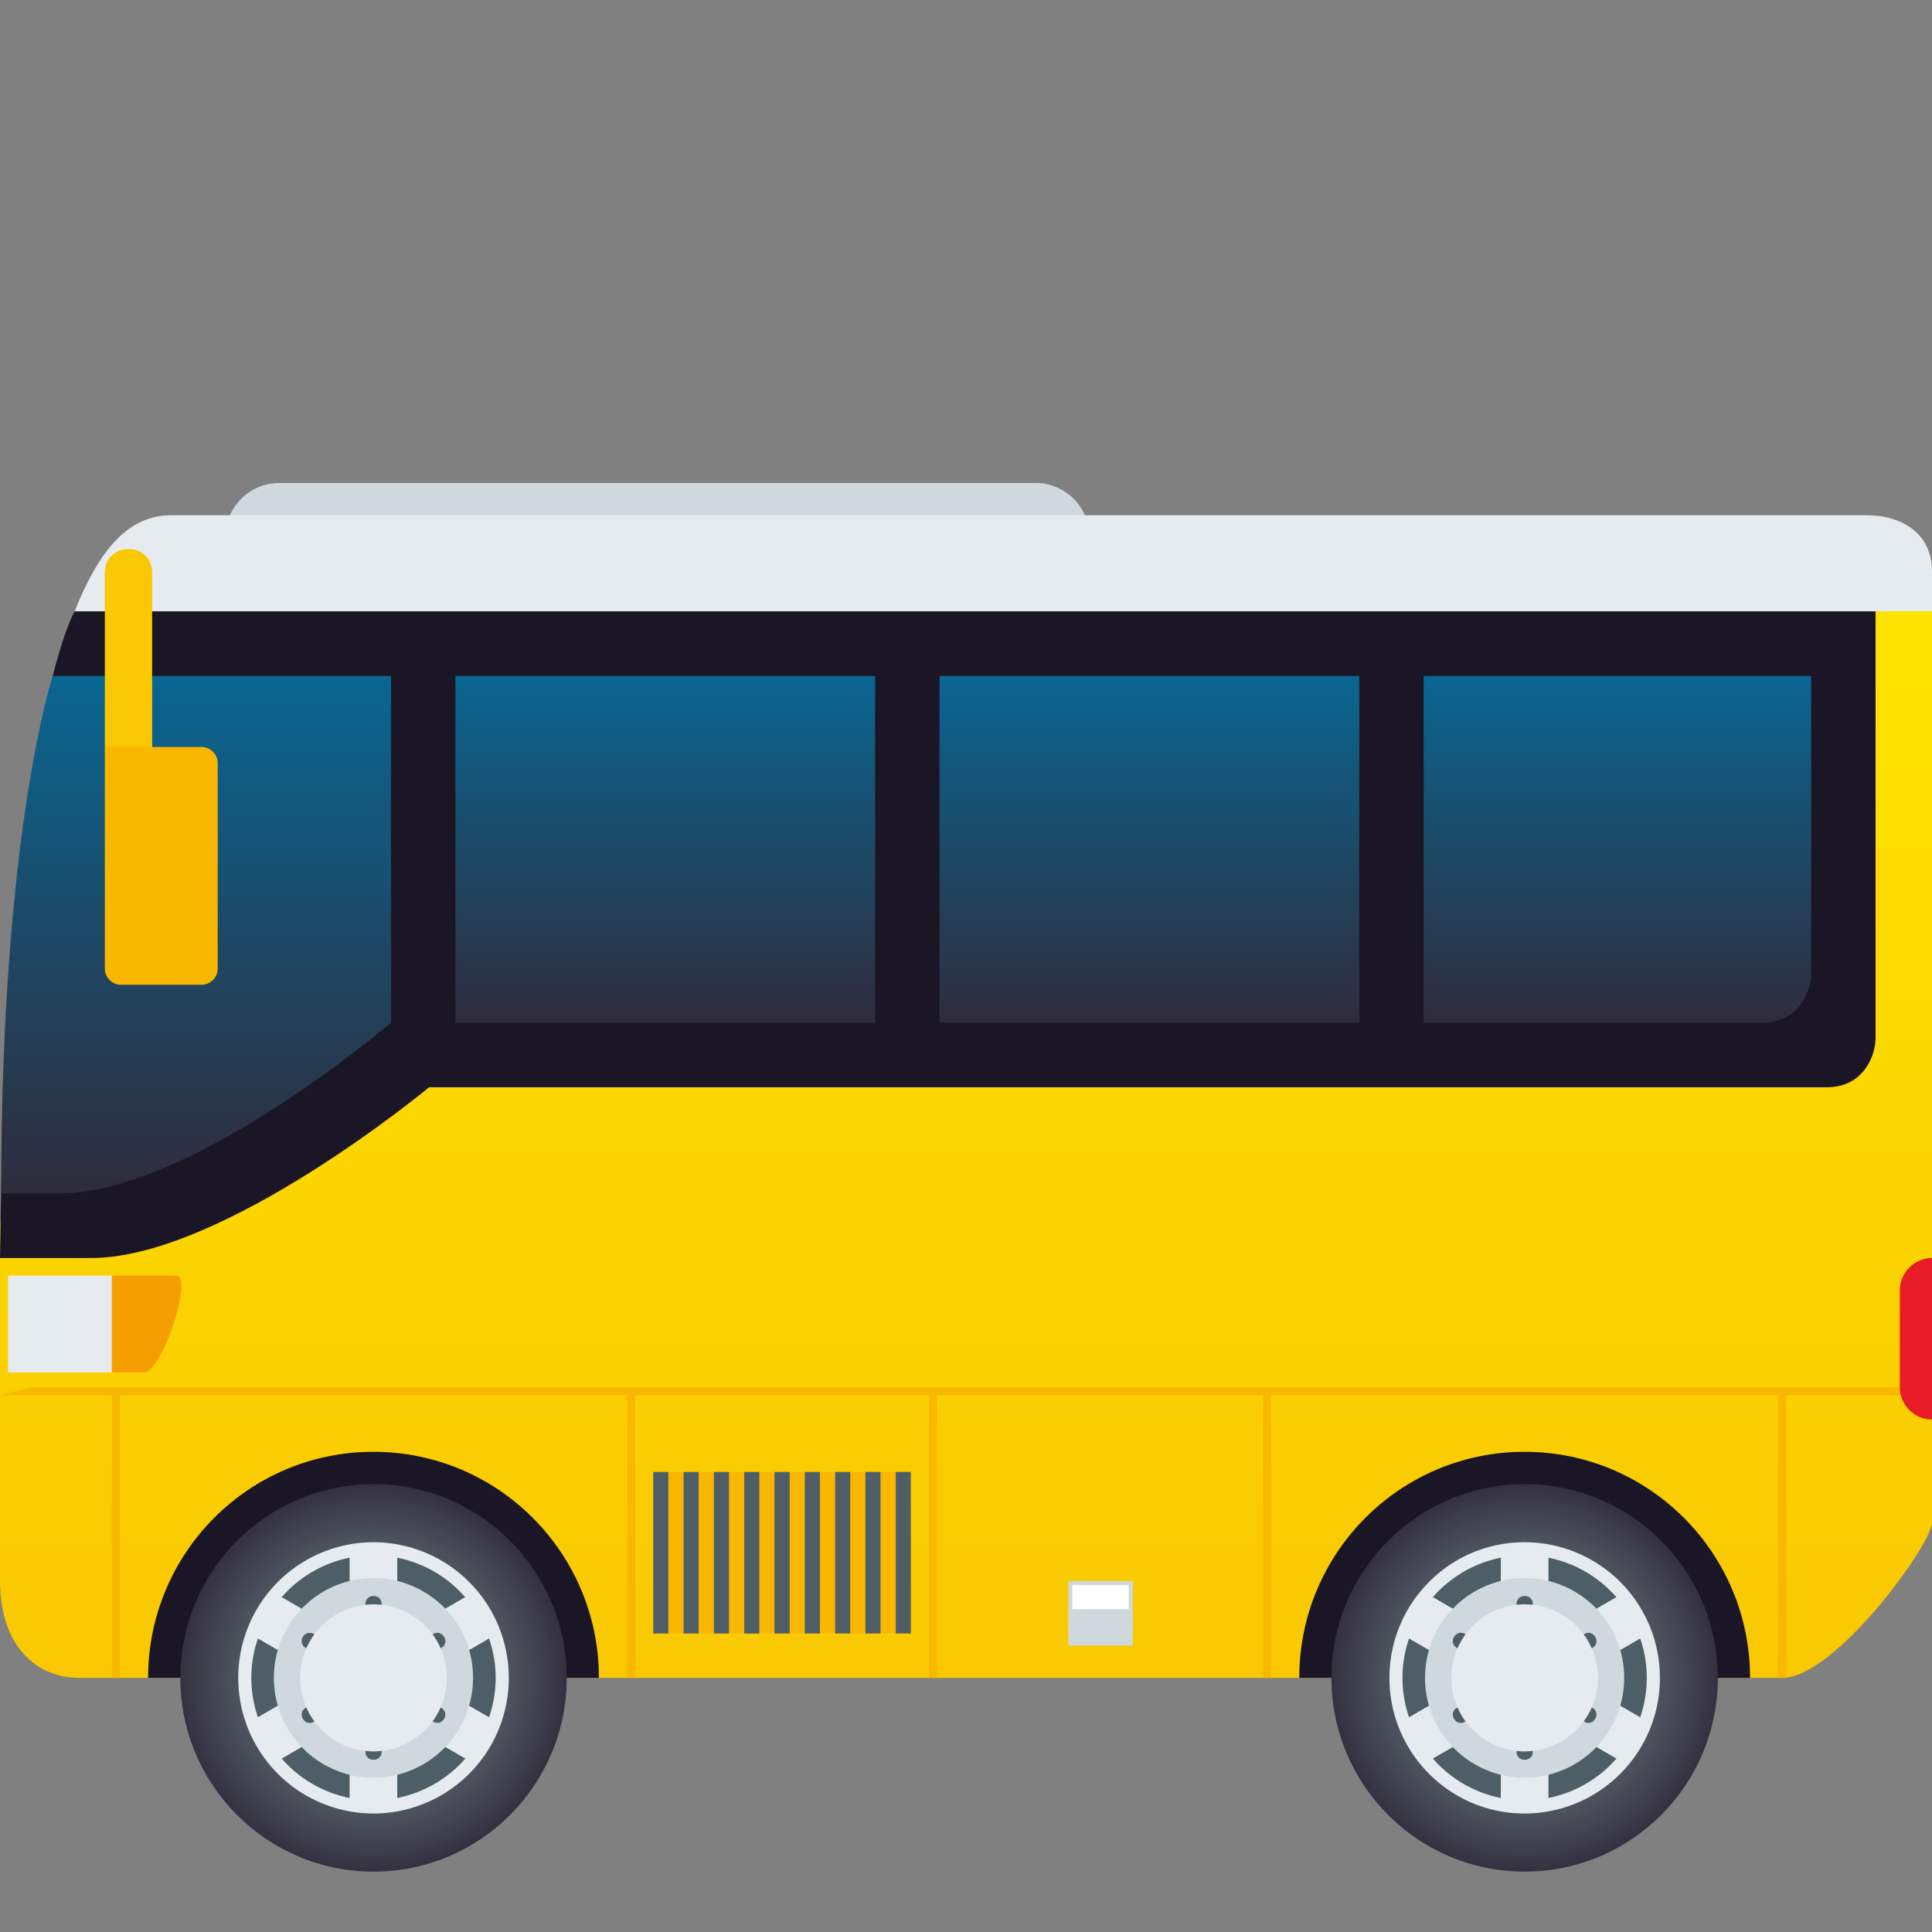 <svg xmlns="http://www.w3.org/2000/svg" xml:space="preserve" style="enable-background:new 0 0 64 64" viewBox="0 0 64 64"><rect x="0" y="0" width="64" height="64" fill="#808080" stroke="none"/><path d="M34.313 16H9.245c-.977 0-1.78.802-1.78 1.782H36.09c0-.98-.8-1.782-1.778-1.782z" style="fill:#cfd8dd"/><path d="M64 18.903c0-1.068-.802-1.834-2.179-1.834H5.671c-1.415 0-2.37 1.117-3.201 3.182H64v-1.348z" style="fill:#e6ebef"/><linearGradient id="a" x1="32" x2="32" y1="55.581" y2="17.069" gradientUnits="userSpaceOnUse"><stop offset="0" style="stop-color:#f9c802"/><stop offset="1" style="stop-color:#ffe600"/></linearGradient><path d="M2.47 20.251c-.21.431-.336.813-.336 1.07L0 40.606v11.769c0 2.064 1.127 3.207 2.64 3.207h56.4c1.76 0 4.96-4.443 4.96-5.145V20.251H2.47z" style="fill:url(#a)"/><path d="M.266 42.254h3.44v3.21H.266v-3.21z" style="fill:#e6ebef"/><path d="M21.64 48.762h8.533v5.349H21.64v-5.35z" style="fill:#f9b700"/><path d="M21.64 48.762h.5v5.349h-.5v-5.35zm1.004 0h.5v5.349h-.5v-5.35zm1.004 0h.501v5.349h-.5v-5.35zm1.004 0h.501v5.349h-.5v-5.35zm1.003 0h.502v5.349h-.502v-5.35zm1.005 0h.501v5.349h-.502v-5.35zm1.004 0h.501v5.349h-.5v-5.35zm1.004 0h.5v5.349h-.5v-5.35zm1.004 0h.5v5.349h-.5v-5.35z" style="fill:#4e5e67"/><path d="M35.39 52.373h2.133v2.139H35.39v-2.14z" style="fill:#cfd8dd"/><path d="M35.523 52.506h1.867v.802h-1.867v-.802z" style="fill:#fff"/><path d="M5.84 42.254c.587 0-.48 3.21-1.067 3.21H3.706v-3.21H5.84z" style="fill:#f59e01"/><path d="M2.469 20.251S.213 24.138 0 41.674h3.014c4.383 0 11.2-5.657 11.2-5.657h46.292c1.264 0 1.625-1.094 1.625-1.636v-14.13H2.469z" style="fill:#1a1626"/><path d="M1.066 45.953 0 46.221h3.706v9.36h.267v-9.36h16.8v9.36h.267v-9.36h9.733v9.36h.267v-9.36h10.8v9.36h.266v-9.36h16.8v9.36h.267v-9.36H64v-.268z" style="fill:#f9b700"/><linearGradient id="b" x1="6.495" x2="6.495" y1="39.535" y2="22.391" gradientUnits="userSpaceOnUse"><stop offset="0" style="stop-color:#302c3b"/><stop offset="1" style="stop-color:#096692"/></linearGradient><path d="M1.748 22.391h11.204v11.486s-6.606 5.658-10.99 5.658H.038c0-12.044 1.711-17.144 1.711-17.144z" style="fill:url(#b)"/><linearGradient id="c" x1="22.038" x2="22.038" y1="33.877" y2="22.391" gradientUnits="userSpaceOnUse"><stop offset="0" style="stop-color:#302c3b"/><stop offset="1" style="stop-color:#096692"/></linearGradient><path d="M15.086 22.391h13.903v11.486H15.086z" style="fill:url(#c)"/><linearGradient id="d" x1="38.075" x2="38.075" y1="33.877" y2="22.391" gradientUnits="userSpaceOnUse"><stop offset="0" style="stop-color:#302c3b"/><stop offset="1" style="stop-color:#096692"/></linearGradient><path d="M31.123 22.391h13.904v11.486H31.123z" style="fill:url(#d)"/><linearGradient id="e" x1="53.579" x2="53.579" y1="33.877" y2="22.391" gradientUnits="userSpaceOnUse"><stop offset="0" style="stop-color:#302c3b"/><stop offset="1" style="stop-color:#096692"/></linearGradient><path d="M47.16 22.391v11.486h11.213c1.265 0 1.625-1.094 1.625-1.635v-9.85H47.16z" style="fill:url(#e)"/><path d="M3.473 18.984v5.761l1.567.856v-6.617c0-1.067-1.567-1.062-1.567 0z" style="fill:#f9c802"/><path d="M3.473 32.087c0 .295.24.535.533.535h2.67c.295 0 .535-.24.535-.535V25.28a.536.536 0 0 0-.534-.535H3.473v7.342z" style="fill:#f9b700"/><path d="M12.37 48.093c-4.121-.003-7.46 3.346-7.464 7.481v.008H19.84c0-4.14-3.343-7.489-7.47-7.489z" style="fill:#1a1626"/><radialGradient id="f" cx="-28.689" cy="95.809" r="5.553" gradientTransform="matrix(1.153 0 0 1.156 45.44 -55.173)" gradientUnits="userSpaceOnUse"><stop offset=".491" style="stop-color:#5b666e"/><stop offset=".644" style="stop-color:#525a64"/><stop offset=".918" style="stop-color:#3c3b49"/><stop offset="1" style="stop-color:#343040"/></radialGradient><path d="M18.773 55.581c0 3.547-2.866 6.419-6.4 6.419-3.532 0-6.4-2.872-6.4-6.418 0-3.547 2.868-6.419 6.4-6.419 3.534 0 6.4 2.872 6.4 6.419z" style="fill:url(#f)"/><path d="M16.854 55.581a4.487 4.487 0 0 1-4.481 4.494 4.486 4.486 0 0 1-4.48-4.494 4.486 4.486 0 0 1 4.48-4.493 4.487 4.487 0 0 1 4.48 4.493z" style="fill:#e6ebef"/><path d="M16.201 56.887c.14-.41.219-.849.219-1.306 0-.456-.08-.895-.219-1.303l-2.25 1.304 2.25 1.305zM13.16 54.21l2.25-1.302a4.032 4.032 0 0 0-2.25-1.307v2.609zm-4.616.067a4.009 4.009 0 0 0 0 2.609l2.25-1.305-2.25-1.304zm4.616 2.674v2.61a4.045 4.045 0 0 0 2.254-1.306L13.16 56.95zm-1.578-2.739V51.6a4.042 4.042 0 0 0-2.25 1.307l2.25 1.304zm0 2.741-2.25 1.302a4.048 4.048 0 0 0 2.25 1.306v-2.608z" style="fill:#4e5e67"/><path d="M15.67 55.581a3.3 3.3 0 0 1-3.297 3.307 3.302 3.302 0 0 1-3.3-3.307 3.303 3.303 0 0 1 3.3-3.306 3.3 3.3 0 0 1 3.297 3.306z" style="fill:#cfd8dd"/><path d="M12.644 53.138c0 .359-.54.359-.54 0 0-.362.54-.362.54 0zm0 4.887c0 .361-.54.361-.54 0 0-.36.54-.36.54 0zm1.976-3.435c-.31.177-.576-.284-.268-.463.305-.176.574.286.267.463zm-4.225 2.446c-.306.178-.575-.285-.264-.465.307-.177.572.286.264.465zm3.957-.001c-.308-.178-.042-.641.263-.463.308.178.042.64-.263.463zm-4.224-2.445c-.308-.177-.04-.64.267-.463.308.179.04.64-.267.463z" style="fill:#4e5e67"/><path d="M14.803 55.581a2.436 2.436 0 0 1-2.433 2.436 2.432 2.432 0 0 1-2.427-2.436 2.433 2.433 0 0 1 2.427-2.435 2.436 2.436 0 0 1 2.433 2.435z" style="fill:#e6ebef"/><path d="M50.503 48.093c-4.12-.003-7.46 3.346-7.463 7.481v.008h14.933c0-4.14-3.343-7.489-7.47-7.489z" style="fill:#1a1626"/><radialGradient id="g" cx="4.396" cy="95.809" r="5.553" gradientTransform="matrix(1.153 0 0 1.156 45.44 -55.173)" gradientUnits="userSpaceOnUse"><stop offset=".491" style="stop-color:#5b666e"/><stop offset=".644" style="stop-color:#525a64"/><stop offset=".918" style="stop-color:#3c3b49"/><stop offset="1" style="stop-color:#343040"/></radialGradient><path d="M56.906 55.581c0 3.547-2.865 6.419-6.4 6.419-3.532 0-6.4-2.872-6.4-6.418 0-3.547 2.868-6.419 6.4-6.419 3.535 0 6.4 2.872 6.4 6.419z" style="fill:url(#g)"/><path d="M54.986 55.581a4.487 4.487 0 0 1-4.483 4.494c-2.472 0-4.476-2.012-4.476-4.494 0-2.48 2.004-4.493 4.476-4.493a4.487 4.487 0 0 1 4.483 4.493z" style="fill:#e6ebef"/><path d="M54.334 56.887a4.025 4.025 0 0 0 0-2.609l-2.253 1.303 2.253 1.306zm-3.04-2.677 2.25-1.302a4.034 4.034 0 0 0-2.25-1.307v2.609zm-4.617.067a4.006 4.006 0 0 0 0 2.609l2.25-1.305-2.25-1.304zm4.617 2.674v2.61a4.042 4.042 0 0 0 2.253-1.306l-2.253-1.304zm-1.578-2.739V51.6a4.041 4.041 0 0 0-2.25 1.307l2.25 1.304zm0 2.741-2.25 1.302a4.047 4.047 0 0 0 2.25 1.306v-2.608z" style="fill:#4e5e67"/><path d="M53.803 55.581a3.3 3.3 0 0 1-3.3 3.307 3.302 3.302 0 0 1-3.297-3.307 3.303 3.303 0 0 1 3.297-3.306 3.3 3.3 0 0 1 3.3 3.306z" style="fill:#cfd8dd"/><path d="M50.777 53.138c0 .359-.54.359-.54 0 0-.362.54-.362.54 0zm0 4.887c0 .361-.54.361-.54 0 0-.36.54-.36.54 0zm1.972-3.435c-.309.177-.575-.284-.265-.463.307-.176.573.286.265.463zm-4.221 2.446c-.306.178-.575-.285-.266-.465.306-.177.575.286.266.465zm3.953-.001c-.307-.178-.04-.641.268-.463s.042.64-.268.463zm-4.219-2.445c-.309-.177-.04-.64.266-.463.309.179.04.64-.266.463z" style="fill:#4e5e67"/><path d="M52.935 55.581a2.435 2.435 0 0 1-2.432 2.436 2.432 2.432 0 0 1-2.426-2.436 2.432 2.432 0 0 1 2.426-2.435 2.436 2.436 0 0 1 2.432 2.435z" style="fill:#e6ebef"/><path d="M62.934 42.744v3.21c0 .588.481 1.07 1.066 1.07v-5.35c-.585 0-1.066.482-1.066 1.07z" style="fill:#e81c27"/></svg>